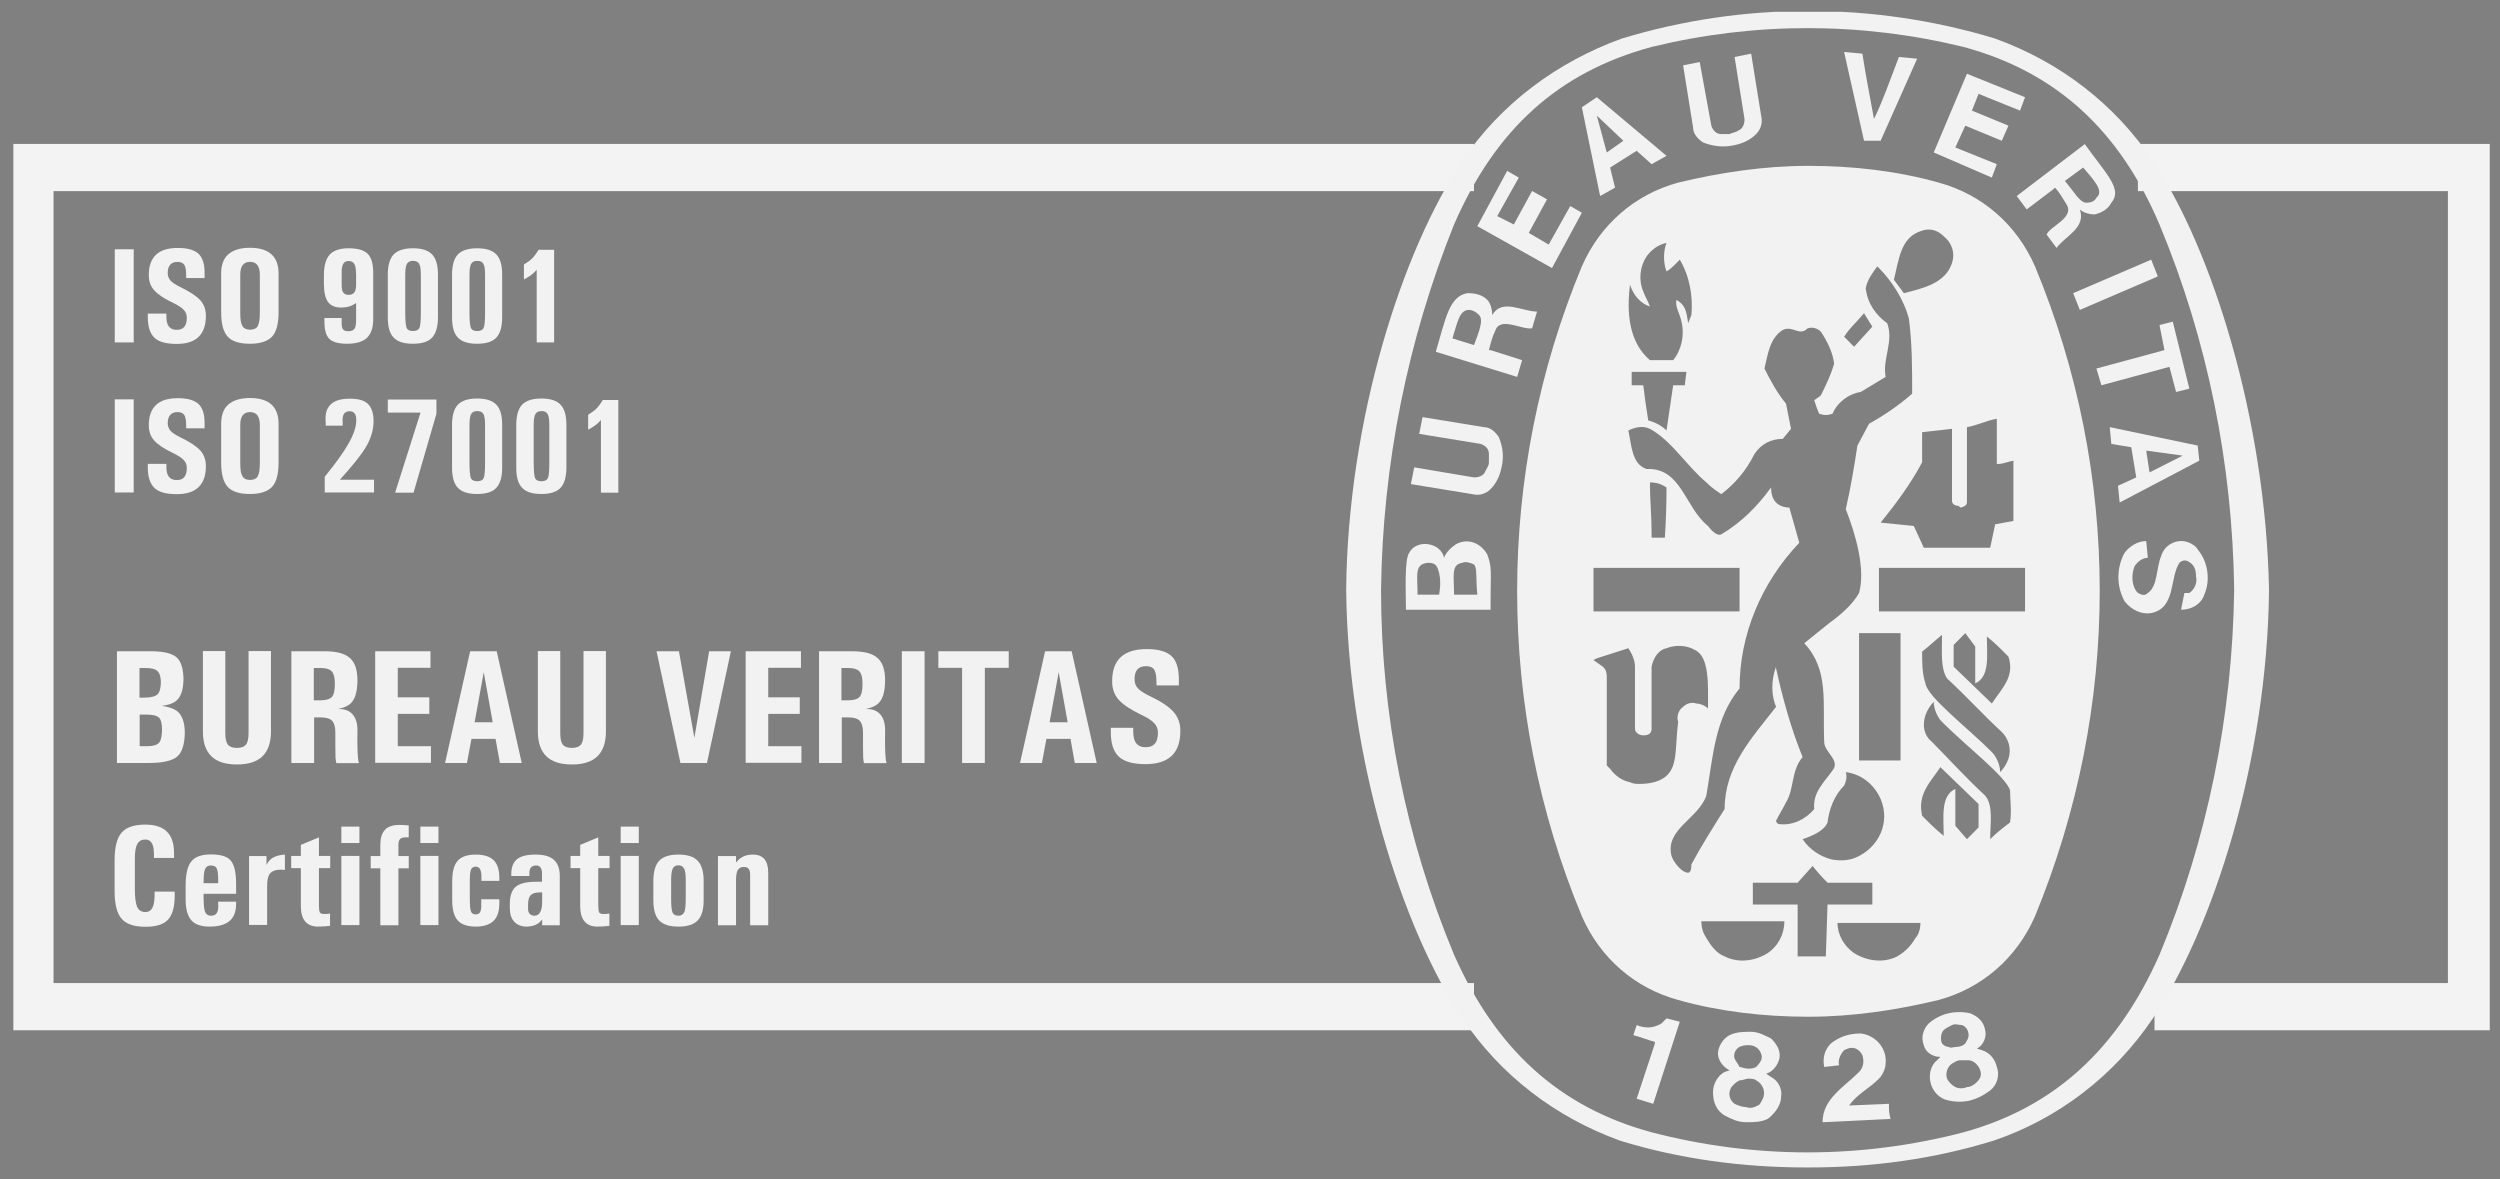 <svg width="106" height="50" viewBox="0 0 106 50" fill="none" xmlns="http://www.w3.org/2000/svg">
<rect x="0" y="0" width="106" height="50" fill="#808080" stroke="none"/>
<g clip-path="url(#clip0_1_248)">
<path d="M91.351 42.682H104.792V7.104H90.647" stroke="#F3F3F3" stroke-width="2"/>
<path d="M62.497 7.104H1.27V42.682H62.497" stroke="#F3F3F3" stroke-width="2"/>
<path d="M68.76 1.707C68.62 1.707 68.831 1.636 68.76 1.707V1.707Z" fill="black"/>
<path d="M91.28 6.82C89.662 4.406 87.339 2.63 84.595 1.636C79.457 0.074 73.898 0.074 68.76 1.636C66.016 2.63 63.623 4.406 62.004 6.82C59.471 10.584 57.148 17.756 57.078 25C57.148 32.172 59.471 39.416 62.004 43.18C63.623 45.594 65.945 47.369 68.69 48.364C71.223 49.145 73.898 49.5 76.572 49.5H76.713C79.387 49.5 81.991 49.145 84.524 48.364C87.269 47.44 89.662 45.594 91.28 43.18C93.814 39.416 96.136 32.243 96.207 25C96.066 17.827 93.814 10.584 91.28 6.82ZM91.562 40.481C89.802 44.458 87.128 46.943 83.257 48.009C78.894 49.145 74.39 49.145 70.027 48.009C66.086 46.943 63.412 44.458 61.652 40.481C59.611 35.581 58.556 30.326 58.556 25C58.626 19.674 59.682 14.419 61.652 9.519C63.412 5.471 66.086 3.056 70.027 1.991C74.39 0.926 78.894 0.926 83.257 1.991C87.198 3.056 89.873 5.542 91.562 9.519C93.603 14.419 94.658 19.674 94.729 25C94.658 30.326 93.603 35.581 91.562 40.481Z" fill="#F2F2F2"/>
<path d="M86.284 11.294C85.51 9.519 84.032 8.24 82.202 7.743C80.443 7.246 78.543 7.033 76.713 7.033H76.642C74.813 7.033 72.912 7.317 71.153 7.743C69.323 8.24 67.845 9.519 67.071 11.294C63.412 20.1 63.412 30.042 67.071 38.848C67.845 40.623 69.323 41.901 71.153 42.398C72.912 42.895 74.813 43.109 76.642 43.109H76.713C78.543 43.109 80.443 42.825 82.202 42.398C84.032 41.901 85.51 40.623 86.284 38.848C89.943 29.971 89.943 20.1 86.284 11.294ZM83.117 21.52C83.187 21.52 83.398 21.449 83.398 21.307V18.111C83.821 18.04 84.243 17.827 84.665 17.756V19.674C84.947 19.674 85.017 19.603 85.369 19.532V22.088L84.595 22.23L84.384 23.224H81.569L81.146 22.301L79.739 22.159C80.372 21.378 81.006 20.526 81.498 19.603V18.325L82.765 18.183V21.236C82.765 21.378 82.906 21.449 83.046 21.449L83.117 21.52ZM81.428 9.803C81.78 9.661 82.132 9.732 82.413 10.016C82.765 10.3 82.906 10.726 82.765 11.152C82.484 12.004 81.569 12.217 80.724 12.43L80.302 11.862C80.513 11.01 80.583 10.087 81.428 9.803ZM79.035 13.283L79.387 13.851L78.613 14.703C78.472 14.561 78.331 14.419 78.191 14.277C78.472 13.851 78.543 13.851 79.035 13.283ZM69.112 12.075C69.253 12.501 69.534 12.856 69.957 12.998C69.886 12.785 69.746 12.572 69.675 12.359C69.464 11.862 69.534 11.294 69.816 10.868C70.027 10.584 70.309 10.371 70.66 10.3C70.52 10.655 70.52 11.152 70.66 11.507C70.801 11.436 70.942 11.294 71.083 11.152C71.13 11.105 71.177 11.057 71.223 11.01C71.646 11.72 71.786 12.572 71.716 13.354L71.575 13.709C71.505 13.14 71.435 12.927 71.083 12.714C71.012 12.998 71.223 13.283 71.294 13.638C71.435 14.206 71.294 14.845 70.942 15.271H69.957C69.042 14.49 68.971 13.211 69.112 12.075ZM71.435 16.336H70.942L70.66 18.253C70.449 18.041 70.168 17.898 69.886 17.827C69.793 17.259 69.722 16.762 69.675 16.336H69.183V15.768H71.505L71.435 16.336ZM67.564 24.077H73.757V25.923H67.564V24.077ZM69.957 20.455C70.238 20.455 70.449 20.526 70.66 20.668C70.66 21.378 70.637 22.088 70.59 22.798H70.027V22.585C70.027 21.804 69.957 21.236 69.957 20.455ZM70.59 32.953C70.309 33.166 69.886 33.237 69.534 33.237C69.394 33.237 69.253 33.238 69.112 33.166C68.76 33.096 68.479 32.883 68.268 32.598L68.197 32.527L68.127 32.456V28.693C68.127 28.267 67.916 28.267 67.564 27.983L67.705 27.912L69.042 27.485C69.183 27.698 69.323 27.983 69.323 28.267V30.894C69.323 31.036 69.464 31.178 69.675 31.178C69.886 31.178 70.027 31.107 70.027 30.894V28.267C70.097 27.912 70.309 27.556 70.66 27.485C71.012 27.343 71.505 27.343 71.857 27.556C72.49 27.84 72.42 29.048 72.42 30.042C72.279 29.9 72.068 29.829 71.927 29.829C71.716 29.758 71.505 29.829 71.364 29.971C71.153 30.113 71.083 30.397 71.153 30.61C71.012 31.746 71.153 32.527 70.59 32.953ZM71.364 36.93C71.153 36.788 70.942 36.504 70.872 36.291C70.59 35.155 71.998 34.729 72.349 33.735C72.631 32.101 72.701 30.468 73.757 29.19C73.757 26.917 74.672 24.716 76.29 23.012C76.15 22.514 76.009 22.017 75.868 21.52C75.657 21.52 75.446 21.449 75.305 21.307C75.165 21.165 75.094 20.952 75.094 20.668C74.531 21.449 73.827 22.159 72.983 22.656C72.842 22.727 72.631 22.585 72.42 22.301C71.435 21.52 71.294 19.816 69.816 19.887C69.183 19.674 69.183 18.893 69.042 18.253C69.323 18.111 69.675 18.04 69.957 18.183C70.872 18.68 71.505 19.745 72.349 20.455C72.561 20.668 72.772 20.81 72.983 20.952C73.546 20.526 74.038 19.958 74.39 19.248C74.672 18.822 75.094 18.609 75.587 18.609L75.939 18.183L75.728 17.117C75.376 16.691 75.094 16.194 74.813 15.626C74.953 15.058 75.024 14.348 75.587 13.993C76.009 13.78 76.29 14.277 76.642 13.922C76.853 13.851 77.065 13.922 77.205 14.064C77.487 14.49 77.698 14.916 77.768 15.413C77.628 15.91 77.416 16.336 77.205 16.762C77.135 16.833 76.994 16.904 76.924 16.975C76.994 17.188 77.065 17.401 77.135 17.543C77.346 17.614 77.487 17.614 77.698 17.543C77.909 17.046 78.402 16.691 78.894 16.62L79.95 15.981C79.809 15.2 80.302 14.49 80.02 13.709C79.528 13.354 79.176 12.856 79.106 12.217C79.176 11.862 79.387 11.578 79.598 11.294L79.668 11.365C80.231 11.933 80.724 12.714 80.935 13.495C81.076 14.561 81.076 15.626 81.076 16.691C80.513 17.188 79.88 17.614 79.246 17.969L78.754 18.893C78.613 19.816 78.472 20.668 78.261 21.591C78.683 22.656 79.106 24.148 78.824 25.142C78.543 25.639 78.05 26.065 77.557 26.42L76.502 27.272C77.557 28.409 77.276 29.758 77.346 31.462C77.346 31.888 78.05 32.243 77.698 32.669C77.346 33.166 76.853 33.593 76.924 34.303C76.572 34.729 76.009 35.013 75.446 34.942C75.376 34.942 75.305 34.871 75.305 34.8C75.446 34.516 75.587 34.303 75.728 34.019C76.079 33.451 75.939 32.669 76.431 32.101C75.939 30.894 75.587 29.616 75.305 28.338V28.267C75.094 28.835 75.094 29.474 75.305 29.971C74.25 31.32 73.124 32.527 73.124 34.303C72.631 35.084 72.138 35.865 71.716 36.646C71.716 37.143 71.505 37.001 71.364 36.93ZM78.261 32.74C78.894 32.812 79.457 33.238 79.739 33.877C80.161 34.871 79.668 35.936 78.683 36.362C78.331 36.504 77.98 36.504 77.628 36.433C77.135 36.291 76.713 36.007 76.431 35.581C76.853 35.439 77.346 35.226 77.487 34.871C77.557 34.303 77.768 33.735 78.191 33.309C78.261 33.166 78.331 32.953 78.261 32.74ZM78.824 32.243V26.846H80.583V32.243H78.824ZM74.953 40.41C74.39 40.765 73.687 40.836 73.124 40.552C72.772 40.41 72.561 40.126 72.349 39.771C72.209 39.558 72.138 39.345 72.138 39.061H75.657C75.657 39.629 75.376 40.126 74.953 40.41ZM77.416 40.552H76.22V38.351H74.32V37.427H76.22L76.853 36.717C77.041 36.954 77.252 37.191 77.487 37.427H79.387V38.351H77.487L77.416 40.552ZM81.217 39.771C81.006 40.126 80.794 40.339 80.443 40.552C79.88 40.836 79.176 40.765 78.613 40.41C78.191 40.126 77.909 39.629 77.909 39.132H81.428C81.428 39.345 81.358 39.629 81.217 39.771ZM82.554 28.764C83.398 29.545 84.102 30.326 84.876 31.036C85.158 31.32 85.299 31.746 85.158 32.172C85.087 32.385 84.947 32.598 84.806 32.74C84.806 32.456 84.665 32.101 84.454 31.888C83.469 30.894 81.709 29.545 81.639 28.977C81.498 28.551 81.498 28.125 81.498 27.627C81.78 27.414 81.991 27.201 82.343 26.917C82.343 27.627 82.272 28.337 82.554 28.764ZM83.891 35.084C83.68 35.297 83.609 35.368 83.398 35.581L82.906 35.013V33.451C82.272 33.735 82.413 34.658 82.413 35.439C82.061 35.155 81.85 34.942 81.498 34.587C81.287 33.664 81.85 33.166 82.272 32.527L83.891 34.09V35.084ZM85.228 34.871C84.947 35.084 84.665 35.297 84.384 35.581C84.384 34.871 84.524 34.161 84.172 33.735C83.328 32.953 82.624 32.172 81.921 31.462C81.569 31.178 81.498 30.752 81.639 30.326C81.709 30.113 81.85 29.9 81.991 29.758C81.991 30.042 82.132 30.397 82.343 30.61C83.328 31.604 85.087 32.953 85.228 33.522C85.228 33.948 85.299 34.374 85.228 34.871ZM84.454 29.829L82.835 28.267V27.343C83.046 27.13 83.117 27.059 83.328 26.846L83.75 27.414V28.977C84.384 28.693 84.243 27.769 84.243 26.988C84.595 27.272 84.806 27.485 85.158 27.84C85.439 28.693 84.876 29.19 84.454 29.829ZM85.862 25.923H79.668V24.077H85.862V25.923Z" fill="#F2F2F2"/>
<path d="M77.276 47.583C77.276 46.588 78.191 46.091 78.824 45.452C79.035 45.239 79.035 44.955 78.965 44.742C78.894 44.6 78.824 44.529 78.683 44.458C78.472 44.387 78.331 44.458 78.191 44.529C78.05 44.671 77.909 44.955 77.979 45.168L77.346 45.239C77.276 44.884 77.346 44.529 77.627 44.245C77.979 43.961 78.402 43.819 78.894 43.819C79.528 43.89 80.02 44.458 79.95 45.097C79.95 45.31 79.809 45.594 79.668 45.736C79.246 46.162 78.754 46.375 78.402 46.873L80.091 46.801C80.091 47.014 80.091 47.227 80.161 47.441L77.276 47.583Z" fill="#F2F2F2"/>
<path d="M71.223 43.322L70.097 46.801L69.394 46.588L70.168 44.245V44.174C69.886 44.103 69.534 43.961 69.253 43.89L69.394 43.464C69.746 43.606 70.097 43.606 70.449 43.393C70.52 43.322 70.59 43.251 70.66 43.18L71.223 43.322Z" fill="#F2F2F2"/>
<path d="M84.665 45.239C84.595 44.884 84.313 44.6 84.032 44.529L83.821 44.458C84.102 44.316 84.243 43.961 84.172 43.676C84.102 43.321 83.891 43.108 83.539 42.966C82.906 42.824 82.272 42.966 81.78 43.392C81.569 43.605 81.428 43.961 81.569 44.316C81.639 44.6 81.921 44.813 82.272 44.813L82.132 44.955C81.85 45.168 81.78 45.594 81.85 45.878C81.921 46.233 82.202 46.588 82.624 46.659C82.906 46.73 83.258 46.73 83.539 46.659C83.821 46.588 84.102 46.446 84.384 46.233C84.665 46.02 84.806 45.594 84.665 45.239ZM82.343 44.245C82.272 44.103 82.272 43.819 82.413 43.676C82.484 43.605 82.624 43.535 82.765 43.463C82.906 43.392 83.046 43.463 83.187 43.463C83.398 43.535 83.469 43.748 83.469 43.889C83.469 44.032 83.398 44.103 83.328 44.245C83.258 44.316 83.117 44.387 82.976 44.387C82.835 44.387 82.695 44.458 82.624 44.387C82.484 44.387 82.413 44.316 82.343 44.245ZM83.821 45.878C83.68 46.02 83.539 46.091 83.398 46.091C83.258 46.162 83.046 46.162 82.906 46.091C82.765 46.02 82.624 45.878 82.554 45.736C82.484 45.523 82.554 45.239 82.765 45.097C82.906 45.026 82.976 44.955 83.117 44.955H83.469C83.68 44.955 83.891 45.168 83.961 45.381C84.032 45.594 83.961 45.736 83.821 45.878Z" fill="#F2F2F2"/>
<path d="M75.516 46.517C75.587 46.162 75.376 45.807 75.094 45.665L74.883 45.523C75.164 45.452 75.376 45.168 75.446 44.884C75.516 44.529 75.305 44.245 75.094 44.032C74.812 43.89 74.531 43.748 74.249 43.748C73.968 43.748 73.616 43.748 73.335 43.89C73.053 44.032 72.842 44.387 72.842 44.671C72.842 44.955 73.053 45.239 73.335 45.381L73.124 45.452C72.842 45.594 72.631 45.949 72.631 46.304C72.631 46.73 72.772 47.085 73.124 47.298C73.405 47.44 73.686 47.582 74.038 47.582C74.32 47.582 74.672 47.582 74.953 47.44C75.235 47.227 75.516 46.872 75.516 46.517ZM73.546 44.884C73.475 44.671 73.616 44.458 73.757 44.387C73.898 44.316 74.038 44.316 74.179 44.316C74.32 44.316 74.461 44.387 74.531 44.458C74.672 44.6 74.742 44.813 74.672 44.955C74.601 45.097 74.531 45.168 74.461 45.239C74.32 45.31 74.249 45.31 74.109 45.31C73.968 45.31 73.827 45.239 73.757 45.239C73.686 45.097 73.616 45.026 73.546 44.884ZM74.531 46.872C74.39 46.943 74.249 47.014 74.038 46.943C73.898 46.943 73.686 46.872 73.546 46.801C73.264 46.588 73.264 46.233 73.475 46.02C73.546 45.949 73.616 45.878 73.757 45.807C73.898 45.807 74.038 45.736 74.109 45.736C74.249 45.736 74.39 45.736 74.461 45.807C74.742 45.949 74.883 46.304 74.742 46.588C74.672 46.73 74.601 46.872 74.531 46.872Z" fill="#F2F2F2"/>
<path d="M91.492 11.72L88.184 13.14L87.902 12.43L91.21 11.01L91.492 11.72Z" fill="#F2F2F2"/>
<path d="M79.035 5.968L78.19 2.204L78.965 2.275C79.105 3.198 79.316 4.264 79.457 5.045C79.809 4.335 80.161 3.34 80.513 2.417L81.287 2.488L79.739 5.968H79.035Z" fill="#F2F2F2"/>
<path d="M64.96 8.098L64.186 9.519L63.482 9.163L64.397 7.53L63.904 7.246L62.638 9.59L65.804 11.365L67.071 9.021L66.579 8.737L65.664 10.371L64.819 9.874L65.593 8.453L64.96 8.098Z" fill="#F2F2F2"/>
<path d="M63.06 23.508C62.778 23.011 62.215 22.798 61.723 23.082C61.511 23.224 61.3 23.437 61.23 23.65C61.16 23.366 60.949 23.153 60.597 23.082C60.245 23.011 59.893 23.153 59.752 23.437C59.541 23.721 59.611 25.071 59.611 25.852H63.2V25.568C63.2 24.218 63.271 24.076 63.06 23.508ZM61.019 25.213H60.104C60.104 24.361 59.963 23.934 60.526 23.863C60.808 23.863 60.878 23.934 60.949 24.076C61.089 24.432 61.089 24.787 61.019 25.213ZM62.638 25.213H61.652C61.652 24.432 61.511 23.934 62.004 23.863C62.145 23.793 62.356 23.863 62.497 23.934C62.638 24.076 62.567 24.432 62.638 25.213Z" fill="#F2F2F2"/>
<path d="M91.562 13.78L92.125 13.638L92.829 16.478L92.266 16.62L91.984 15.555L89.099 16.336L88.888 15.626L91.773 14.845L91.562 13.78Z" fill="#F2F2F2"/>
<path d="M73.405 6.181C73.827 6.11 74.179 5.968 74.46 5.684C74.672 5.471 74.742 5.187 74.672 4.903L74.249 2.275L73.546 2.417L73.968 5.045C73.968 5.258 73.897 5.471 73.686 5.542C73.616 5.613 73.475 5.613 73.335 5.684H72.983C72.772 5.684 72.631 5.542 72.56 5.329L72.068 2.63L71.364 2.772L71.786 5.4C71.786 5.684 71.997 5.897 72.209 6.039C72.56 6.181 72.983 6.252 73.405 6.181Z" fill="#F2F2F2"/>
<path d="M93.181 18.892L89.451 18.111L89.521 18.822L90.366 18.963L90.577 20.242L89.803 20.597L89.873 21.307L93.251 19.532L93.181 18.892ZM91.14 20.029L90.999 19.105L92.547 19.319L91.14 20.029Z" fill="#F2F2F2"/>
<path d="M92.618 25.142H92.829C93.04 25 93.18 24.716 93.11 24.432C93.11 24.148 93.04 23.935 92.758 23.793C92.618 23.722 92.477 23.793 92.406 23.864C91.984 24.503 92.266 25.781 91.21 25.994C90.788 26.065 90.365 25.852 90.084 25.497C89.732 24.858 89.732 24.077 90.084 23.438C90.295 23.154 90.647 22.941 90.999 22.941L91.069 23.651C90.858 23.651 90.647 23.793 90.506 24.006C90.365 24.361 90.365 24.858 90.647 25.142C90.788 25.213 90.928 25.284 91.069 25.142C91.492 24.858 91.421 24.077 91.632 23.58C91.773 23.082 92.336 22.799 92.829 23.012C92.969 23.082 93.11 23.154 93.18 23.296C93.603 23.793 93.743 24.574 93.462 25.213C93.321 25.639 92.899 25.852 92.477 25.852L92.618 25.142Z" fill="#F2F2F2"/>
<path d="M63.693 19.674C63.764 19.248 63.693 18.893 63.552 18.538C63.412 18.325 63.2 18.112 62.919 18.112L60.315 17.686L60.174 18.396L62.778 18.822C62.989 18.893 63.13 19.035 63.13 19.248V19.603C63.13 19.745 63.06 19.816 62.989 19.958C62.919 20.171 62.708 20.242 62.497 20.242L59.963 19.816L59.822 20.526L62.426 20.952C62.708 21.023 62.989 20.952 63.2 20.739C63.482 20.455 63.623 20.1 63.693 19.674Z" fill="#F2F2F2"/>
<path d="M67.705 4.122L67.071 4.548L67.845 8.311L68.479 7.956L68.268 7.104L69.394 6.394L70.027 6.962L70.66 6.607L67.705 4.122ZM68.127 6.465L67.705 4.903L68.831 5.968L68.127 6.465Z" fill="#F2F2F2"/>
<path d="M85.158 5.329L83.609 4.69L83.891 3.98L85.65 4.69L85.861 4.122L83.398 3.127L81.991 6.465L84.454 7.53L84.665 6.962L82.906 6.252L83.328 5.329L84.876 5.968L85.158 5.329Z" fill="#F2F2F2"/>
<path d="M63.271 13.353C63.271 13.14 63.201 12.856 63.06 12.714C62.849 12.501 62.567 12.43 62.215 12.43C61.441 12.572 61.3 13.495 60.878 14.916L64.327 15.981L64.538 15.271L63.201 14.845H63.13C63.201 14.561 63.271 14.277 63.412 13.992C63.623 13.424 64.538 13.992 64.96 13.921L65.171 13.211C64.538 13.211 63.693 12.643 63.271 13.353ZM62.497 14.632L61.582 14.348C61.793 13.708 61.863 13.14 62.286 13.14C62.426 13.14 62.567 13.211 62.708 13.353C62.919 13.566 62.708 14.063 62.497 14.632Z" fill="#F2F2F2"/>
<path d="M88.395 6.11L85.51 8.311L85.932 8.879L87.058 8.027L87.128 7.956C87.339 8.169 87.48 8.453 87.621 8.666C87.973 9.235 86.917 9.59 86.776 9.945L87.198 10.513C87.55 10.016 88.465 9.661 88.184 8.879C88.325 9.021 88.606 9.092 88.817 9.092C89.099 9.021 89.38 8.879 89.521 8.595C90.013 8.027 89.31 7.388 88.395 6.11ZM88.888 8.382C88.817 8.524 88.676 8.595 88.465 8.595C88.184 8.595 87.973 8.169 87.55 7.672L88.325 7.104C88.747 7.601 89.239 8.098 88.888 8.382Z" fill="#F2F2F2"/>
<path d="M4.866 10.57H5.669V14.518H4.866V10.57Z" fill="#F2F2F2"/>
<path d="M7.893 11.791V11.671C7.893 11.465 7.871 11.316 7.815 11.23C7.759 11.145 7.66 11.103 7.527 11.103C7.393 11.103 7.287 11.145 7.217 11.223C7.147 11.301 7.111 11.422 7.111 11.578C7.111 11.699 7.154 11.806 7.231 11.898C7.308 11.983 7.449 12.075 7.653 12.175C8.047 12.367 8.329 12.551 8.491 12.729C8.653 12.906 8.73 13.134 8.73 13.396C8.73 13.794 8.624 14.085 8.42 14.284C8.216 14.483 7.907 14.582 7.498 14.582C7.048 14.582 6.731 14.497 6.548 14.32C6.365 14.142 6.267 13.858 6.267 13.453V13.297H7.055V13.418C7.055 13.609 7.083 13.751 7.161 13.844C7.231 13.936 7.344 13.986 7.491 13.986C7.639 13.986 7.745 13.943 7.815 13.858C7.885 13.773 7.921 13.645 7.921 13.467C7.921 13.34 7.878 13.226 7.787 13.134C7.702 13.041 7.548 12.942 7.33 12.835C6.949 12.658 6.682 12.473 6.534 12.303C6.379 12.132 6.309 11.912 6.309 11.656C6.309 11.273 6.415 10.989 6.619 10.797C6.823 10.605 7.132 10.513 7.541 10.513C7.949 10.513 8.258 10.598 8.434 10.776C8.596 10.946 8.681 11.216 8.674 11.585V11.671V11.791H7.885H7.893Z" fill="#F2F2F2"/>
<path d="M9.652 14.27C9.469 14.071 9.377 13.723 9.377 13.233V11.607C9.377 11.237 9.476 10.96 9.68 10.783C9.884 10.605 10.187 10.506 10.595 10.506C11.003 10.506 11.306 10.598 11.51 10.783C11.714 10.967 11.812 11.244 11.812 11.607V13.233C11.812 13.723 11.721 14.071 11.538 14.27C11.355 14.469 11.038 14.575 10.595 14.575C10.152 14.575 9.835 14.476 9.652 14.27ZM10.926 13.822C10.989 13.716 11.017 13.531 11.017 13.268V11.642C11.017 11.465 10.982 11.33 10.912 11.237C10.841 11.145 10.736 11.102 10.602 11.102C10.468 11.102 10.363 11.145 10.292 11.237C10.222 11.33 10.187 11.465 10.187 11.642V13.268C10.187 13.538 10.215 13.723 10.278 13.822C10.342 13.929 10.447 13.979 10.602 13.979C10.757 13.979 10.869 13.929 10.933 13.822H10.926Z" fill="#F2F2F2"/>
<path d="M14.719 14.575C14.346 14.575 14.093 14.504 13.952 14.355C13.811 14.206 13.748 13.943 13.755 13.56V13.482H14.487V13.56C14.48 13.751 14.487 13.879 14.529 13.943C14.571 14.014 14.642 14.043 14.761 14.043C14.895 14.043 14.979 14.007 15.028 13.943C15.078 13.872 15.099 13.744 15.099 13.553V12.85C14.916 12.977 14.712 13.041 14.473 13.041C14.212 13.041 14.029 12.963 13.91 12.807C13.797 12.651 13.734 12.395 13.734 12.047V11.671C13.734 11.266 13.818 10.975 13.98 10.797C14.142 10.62 14.409 10.527 14.782 10.527C15.155 10.527 15.437 10.605 15.592 10.762C15.746 10.918 15.824 11.188 15.824 11.571V13.546C15.824 13.9 15.732 14.156 15.556 14.327C15.38 14.49 15.099 14.575 14.712 14.575H14.719ZM15.092 11.564C15.092 11.394 15.071 11.266 15.021 11.188C14.972 11.11 14.895 11.067 14.789 11.067C14.684 11.067 14.599 11.103 14.557 11.181C14.508 11.259 14.487 11.387 14.487 11.564V12.09C14.487 12.239 14.508 12.345 14.557 12.409C14.606 12.473 14.684 12.502 14.789 12.502C14.895 12.502 14.972 12.466 15.021 12.402C15.071 12.331 15.099 12.232 15.099 12.09V11.564H15.092Z" fill="#F2F2F2"/>
<path d="M16.689 14.312C16.52 14.135 16.443 13.858 16.443 13.46V11.642C16.443 11.252 16.528 10.96 16.689 10.79C16.851 10.62 17.126 10.527 17.506 10.527C17.886 10.527 18.153 10.613 18.322 10.79C18.491 10.968 18.569 11.252 18.569 11.642V13.46C18.569 13.851 18.484 14.135 18.322 14.312C18.16 14.49 17.886 14.575 17.506 14.575C17.126 14.575 16.858 14.49 16.689 14.312ZM17.787 13.9C17.823 13.808 17.844 13.595 17.844 13.247V11.671C17.844 11.429 17.823 11.266 17.773 11.188C17.731 11.103 17.64 11.06 17.513 11.06C17.386 11.06 17.302 11.103 17.252 11.188C17.203 11.273 17.182 11.436 17.182 11.671V13.247C17.182 13.581 17.203 13.801 17.238 13.893C17.273 13.986 17.365 14.036 17.506 14.036C17.646 14.036 17.745 13.993 17.78 13.9H17.787Z" fill="#F2F2F2"/>
<path d="M19.413 14.312C19.244 14.135 19.167 13.858 19.167 13.46V11.642C19.167 11.252 19.251 10.96 19.413 10.79C19.575 10.62 19.849 10.527 20.229 10.527C20.609 10.527 20.877 10.613 21.046 10.79C21.215 10.968 21.292 11.252 21.292 11.642V13.46C21.292 13.851 21.208 14.135 21.046 14.312C20.884 14.49 20.609 14.575 20.229 14.575C19.849 14.575 19.582 14.49 19.413 14.312ZM20.511 13.9C20.546 13.808 20.567 13.595 20.567 13.247V11.671C20.567 11.429 20.546 11.266 20.497 11.188C20.455 11.103 20.363 11.06 20.236 11.06C20.11 11.06 20.025 11.103 19.976 11.188C19.927 11.273 19.906 11.436 19.906 11.671V13.247C19.906 13.581 19.927 13.801 19.962 13.893C19.997 13.986 20.089 14.036 20.229 14.036C20.37 14.036 20.469 13.993 20.504 13.9H20.511Z" fill="#F2F2F2"/>
<path d="M22.756 11.436L22.657 11.543C22.552 11.649 22.404 11.749 22.214 11.848V11.216C22.362 11.124 22.481 11.039 22.566 10.954C22.65 10.868 22.742 10.748 22.833 10.591H23.495V14.518H22.756V11.436Z" fill="#F2F2F2"/>
<path d="M4.866 16.933H5.669V20.881H4.866V16.933Z" fill="#F2F2F2"/>
<path d="M7.893 18.161V18.04C7.893 17.834 7.871 17.685 7.815 17.6C7.759 17.515 7.66 17.472 7.527 17.472C7.393 17.472 7.287 17.515 7.217 17.593C7.147 17.671 7.111 17.792 7.111 17.948C7.111 18.069 7.154 18.175 7.231 18.268C7.308 18.353 7.449 18.445 7.653 18.545C8.047 18.736 8.329 18.921 8.491 19.099C8.653 19.276 8.73 19.503 8.73 19.766C8.73 20.164 8.624 20.455 8.42 20.654C8.216 20.852 7.907 20.952 7.498 20.952C7.048 20.952 6.731 20.867 6.548 20.689C6.365 20.512 6.267 20.228 6.267 19.823V19.667H7.055V19.787C7.055 19.979 7.083 20.121 7.161 20.213C7.231 20.306 7.344 20.355 7.491 20.355C7.639 20.355 7.745 20.313 7.815 20.228C7.885 20.142 7.921 20.015 7.921 19.837C7.921 19.709 7.878 19.596 7.787 19.503C7.702 19.411 7.548 19.311 7.33 19.205C6.949 19.027 6.682 18.843 6.534 18.672C6.379 18.502 6.309 18.282 6.309 18.026C6.309 17.643 6.415 17.359 6.619 17.167C6.823 16.975 7.132 16.883 7.541 16.883C7.949 16.883 8.258 16.968 8.434 17.146C8.596 17.316 8.681 17.586 8.674 17.955V18.04V18.161H7.885H7.893Z" fill="#F2F2F2"/>
<path d="M9.652 20.64C9.469 20.441 9.377 20.093 9.377 19.603V17.977C9.377 17.607 9.476 17.331 9.68 17.153C9.884 16.975 10.187 16.876 10.595 16.876C11.003 16.876 11.306 16.968 11.51 17.153C11.714 17.338 11.812 17.614 11.812 17.977V19.603C11.812 20.093 11.721 20.441 11.538 20.64C11.355 20.839 11.038 20.945 10.595 20.945C10.152 20.945 9.835 20.846 9.652 20.64ZM10.926 20.192C10.989 20.086 11.017 19.901 11.017 19.638V18.012C11.017 17.835 10.982 17.7 10.912 17.607C10.841 17.515 10.736 17.473 10.602 17.473C10.468 17.473 10.363 17.515 10.292 17.607C10.222 17.7 10.187 17.835 10.187 18.012V19.638C10.187 19.908 10.215 20.093 10.278 20.192C10.342 20.299 10.447 20.349 10.602 20.349C10.757 20.349 10.869 20.299 10.933 20.192H10.926Z" fill="#F2F2F2"/>
<path d="M15.838 17.863C15.838 18.232 15.725 18.609 15.5 18.978C15.303 19.305 14.937 19.759 14.409 20.341H15.859V20.881H13.769V20.214C14.24 19.638 14.578 19.163 14.789 18.786C15 18.41 15.106 18.09 15.106 17.82C15.106 17.686 15.085 17.593 15.036 17.529C14.986 17.465 14.916 17.437 14.817 17.437C14.705 17.437 14.627 17.48 14.578 17.558C14.529 17.643 14.515 17.764 14.529 17.927V18.048H13.811V17.927C13.776 17.586 13.839 17.33 14.008 17.16C14.177 16.989 14.451 16.904 14.824 16.904C15.197 16.904 15.444 16.975 15.599 17.124C15.753 17.274 15.838 17.515 15.838 17.849V17.863Z" fill="#F2F2F2"/>
<path d="M16.753 20.888L17.815 17.544L17.829 17.494H16.443V16.94H18.505V17.544L17.534 20.888H16.746H16.753Z" fill="#F2F2F2"/>
<path d="M19.413 20.682C19.244 20.505 19.167 20.228 19.167 19.83V18.012C19.167 17.621 19.251 17.33 19.413 17.16C19.575 16.989 19.849 16.897 20.229 16.897C20.609 16.897 20.877 16.982 21.046 17.16C21.215 17.337 21.292 17.621 21.292 18.012V19.83C21.292 20.221 21.208 20.505 21.046 20.682C20.884 20.86 20.609 20.945 20.229 20.945C19.849 20.945 19.582 20.86 19.413 20.682ZM20.511 20.27C20.546 20.178 20.567 19.965 20.567 19.617V18.04C20.567 17.799 20.546 17.636 20.497 17.557C20.455 17.472 20.363 17.43 20.236 17.43C20.11 17.43 20.025 17.472 19.976 17.557C19.927 17.643 19.906 17.806 19.906 18.04V19.617C19.906 19.951 19.927 20.171 19.962 20.263C19.997 20.355 20.089 20.405 20.229 20.405C20.37 20.405 20.469 20.363 20.504 20.27H20.511Z" fill="#F2F2F2"/>
<path d="M22.137 20.682C21.968 20.505 21.89 20.228 21.89 19.83V18.012C21.89 17.621 21.975 17.33 22.137 17.16C22.298 16.989 22.573 16.897 22.953 16.897C23.333 16.897 23.6 16.982 23.769 17.16C23.938 17.337 24.015 17.621 24.015 18.012V19.83C24.015 20.221 23.931 20.505 23.769 20.682C23.607 20.86 23.333 20.945 22.953 20.945C22.573 20.945 22.305 20.86 22.137 20.682ZM23.234 20.27C23.27 20.178 23.291 19.965 23.291 19.617V18.04C23.291 17.799 23.27 17.636 23.22 17.557C23.178 17.472 23.087 17.43 22.96 17.43C22.833 17.43 22.749 17.472 22.7 17.557C22.65 17.643 22.629 17.806 22.629 18.04V19.617C22.629 19.951 22.65 20.171 22.685 20.263C22.721 20.355 22.812 20.405 22.953 20.405C23.094 20.405 23.192 20.363 23.227 20.27H23.234Z" fill="#F2F2F2"/>
<path d="M25.479 17.806L25.381 17.913C25.275 18.019 25.128 18.119 24.938 18.218V17.586C25.085 17.494 25.205 17.408 25.289 17.323C25.374 17.238 25.465 17.117 25.557 16.961H26.218V20.888H25.479V17.806Z" fill="#F2F2F2"/>
<path d="M4.958 27.613H6.38C6.921 27.613 7.287 27.698 7.484 27.869C7.682 28.039 7.78 28.366 7.78 28.842V28.75C7.78 29.232 7.675 29.552 7.463 29.722C7.337 29.822 7.14 29.893 6.865 29.928C7.154 29.971 7.365 30.042 7.506 30.148C7.724 30.319 7.836 30.631 7.836 31.1V31.001C7.836 31.533 7.731 31.888 7.52 32.073C7.309 32.258 6.9 32.35 6.302 32.35H4.958V27.613ZM5.922 29.58H6.112C6.394 29.58 6.584 29.531 6.682 29.438C6.774 29.346 6.823 29.154 6.823 28.87V28.963C6.823 28.714 6.774 28.551 6.682 28.458C6.591 28.366 6.415 28.323 6.161 28.323H5.915V29.58H5.922ZM5.922 31.64H6.225C6.485 31.64 6.654 31.59 6.746 31.491C6.83 31.391 6.872 31.185 6.872 30.88V30.979C6.872 30.695 6.83 30.511 6.739 30.425C6.647 30.34 6.464 30.298 6.176 30.298H5.922V31.647V31.64Z" fill="#F2F2F2"/>
<path d="M11.489 31.015C11.489 31.483 11.369 31.831 11.13 32.066C10.89 32.3 10.524 32.414 10.046 32.414C9.567 32.414 9.201 32.3 8.962 32.066C8.723 31.831 8.603 31.483 8.603 31.015V27.606H9.553V31.079C9.553 31.313 9.589 31.476 9.659 31.569C9.729 31.661 9.856 31.711 10.046 31.711C10.236 31.711 10.356 31.661 10.433 31.569C10.503 31.476 10.539 31.313 10.539 31.079V27.606H11.489V31.015Z" fill="#F2F2F2"/>
<path d="M12.34 27.613H13.755C14.262 27.613 14.62 27.706 14.832 27.897C15.05 28.082 15.155 28.401 15.155 28.842C15.155 29.346 15.05 29.68 14.832 29.857C14.726 29.943 14.557 30.014 14.332 30.063H14.388C14.649 30.063 14.846 30.148 14.979 30.326C15.113 30.497 15.169 30.745 15.155 31.072C15.155 31.256 15.148 31.448 15.155 31.647C15.155 31.853 15.169 32.009 15.177 32.116C15.184 32.222 15.198 32.3 15.219 32.357H14.262C14.248 32.307 14.233 32.229 14.226 32.123C14.226 32.016 14.219 31.86 14.219 31.647V31.072C14.219 30.837 14.177 30.667 14.086 30.567C13.994 30.468 13.832 30.418 13.6 30.418H13.319V32.35H12.354V27.613H12.34ZM13.305 29.694H13.572C13.818 29.694 13.987 29.644 14.072 29.552C14.156 29.46 14.198 29.275 14.198 28.998C14.198 28.735 14.156 28.565 14.065 28.465C13.973 28.366 13.811 28.323 13.572 28.323H13.305V29.687V29.694Z" fill="#F2F2F2"/>
<path d="M15.908 32.35V27.613H18.252V28.316H16.866V29.566H18.203V30.269H16.866V31.64H18.273V32.343H15.901L15.908 32.35Z" fill="#F2F2F2"/>
<path d="M19.934 27.613H21.06L22.122 32.35H21.194L21.011 31.327H19.99L19.8 32.35H18.871L19.934 27.613ZM20.117 30.624H20.891L20.511 28.501L20.124 30.624H20.117Z" fill="#F2F2F2"/>
<path d="M25.691 31.015C25.691 31.483 25.571 31.831 25.332 32.066C25.092 32.3 24.726 32.414 24.248 32.414C23.769 32.414 23.403 32.3 23.164 32.066C22.925 31.831 22.805 31.483 22.805 31.015V27.606H23.755V31.079C23.755 31.313 23.79 31.476 23.861 31.569C23.931 31.661 24.058 31.711 24.248 31.711C24.438 31.711 24.558 31.661 24.635 31.569C24.705 31.476 24.741 31.313 24.741 31.079V27.606H25.691V31.015Z" fill="#F2F2F2"/>
<path d="M27.83 27.613H28.787L29.441 31.285L30.068 27.613H30.99L29.976 32.35H28.85L27.837 27.613H27.83Z" fill="#F2F2F2"/>
<path d="M31.616 32.35V27.613H33.96V28.316H32.573V29.566H33.91V30.269H32.573V31.64H33.981V32.343H31.609L31.616 32.35Z" fill="#F2F2F2"/>
<path d="M34.713 27.613H36.127C36.634 27.613 36.993 27.706 37.204 27.897C37.422 28.082 37.528 28.401 37.528 28.842C37.528 29.346 37.422 29.68 37.204 29.857C37.098 29.943 36.929 30.014 36.704 30.063H36.761C37.021 30.063 37.218 30.148 37.352 30.326C37.485 30.497 37.542 30.745 37.528 31.072C37.528 31.256 37.521 31.448 37.528 31.647C37.528 31.853 37.542 32.009 37.549 32.116C37.556 32.222 37.57 32.3 37.591 32.357H36.634C36.62 32.307 36.606 32.229 36.599 32.123C36.599 32.016 36.592 31.86 36.592 31.647V31.072C36.592 30.837 36.549 30.667 36.458 30.567C36.367 30.468 36.205 30.418 35.972 30.418H35.691V32.35H34.727V27.613H34.713ZM35.677 29.694H35.944C36.191 29.694 36.359 29.644 36.444 29.552C36.528 29.46 36.571 29.275 36.571 28.998C36.571 28.735 36.528 28.565 36.437 28.465C36.345 28.366 36.184 28.323 35.944 28.323H35.677V29.687V29.694Z" fill="#F2F2F2"/>
<path d="M38.238 27.613H39.202V32.35H38.238V27.613Z" fill="#F2F2F2"/>
<path d="M40.8 28.316H39.787V27.613H42.77V28.316H41.757V32.35H40.793V28.316H40.8Z" fill="#F2F2F2"/>
<path d="M44.312 27.613H45.438L46.5 32.35H45.571L45.388 31.327H44.368L44.178 32.35H43.249L44.312 27.613ZM44.495 30.624H45.269L44.889 28.501L44.502 30.624H44.495Z" fill="#F2F2F2"/>
<path d="M49.034 29.076V28.934C49.034 28.686 49.006 28.508 48.943 28.402C48.879 28.295 48.76 28.245 48.591 28.245C48.422 28.245 48.302 28.295 48.225 28.387C48.14 28.48 48.105 28.622 48.105 28.814C48.105 28.963 48.154 29.09 48.253 29.19C48.351 29.296 48.52 29.403 48.76 29.517C49.238 29.744 49.569 29.971 49.759 30.184C49.949 30.404 50.047 30.667 50.047 30.979C50.047 31.455 49.928 31.81 49.681 32.045C49.435 32.279 49.069 32.4 48.577 32.4C48.042 32.4 47.662 32.293 47.436 32.08C47.211 31.867 47.099 31.526 47.099 31.043V30.859H48.049V31.001C48.049 31.228 48.084 31.398 48.175 31.512C48.26 31.626 48.394 31.682 48.577 31.682C48.76 31.682 48.879 31.633 48.971 31.526C49.055 31.427 49.097 31.271 49.097 31.058C49.097 30.901 49.041 30.766 48.935 30.66C48.83 30.546 48.647 30.425 48.386 30.305C47.929 30.085 47.612 29.872 47.429 29.666C47.246 29.46 47.155 29.197 47.155 28.892C47.155 28.43 47.275 28.089 47.521 27.862C47.767 27.635 48.133 27.521 48.626 27.521C49.118 27.521 49.491 27.628 49.696 27.841C49.892 28.039 49.984 28.366 49.984 28.814V28.92V29.062H49.034V29.076Z" fill="#F2F2F2"/>
<path d="M7.407 37.797V37.925C7.414 38.415 7.323 38.77 7.133 38.983C6.942 39.196 6.626 39.295 6.168 39.295C5.69 39.295 5.352 39.182 5.155 38.954C4.958 38.727 4.859 38.337 4.859 37.783V36.483C4.859 35.922 4.958 35.532 5.155 35.304C5.352 35.077 5.69 34.963 6.168 34.963C6.584 34.963 6.893 35.07 7.097 35.283C7.287 35.482 7.379 35.78 7.379 36.171V36.377H6.527V36.249C6.527 36.029 6.506 35.865 6.443 35.759C6.379 35.652 6.288 35.595 6.168 35.595C6.006 35.595 5.894 35.659 5.824 35.78C5.753 35.908 5.718 36.107 5.718 36.391V37.69C5.718 38.06 5.753 38.308 5.816 38.457C5.88 38.599 5.999 38.67 6.168 38.67C6.302 38.67 6.401 38.606 6.464 38.486C6.527 38.365 6.555 38.18 6.555 37.932V37.804H7.407V37.797Z" fill="#F2F2F2"/>
<path d="M8.878 39.288C8.526 39.288 8.265 39.196 8.111 39.018C7.956 38.841 7.871 38.55 7.871 38.138V37.556C7.871 37.066 7.949 36.725 8.111 36.526C8.272 36.327 8.547 36.227 8.941 36.227C9.356 36.227 9.638 36.313 9.786 36.49C9.933 36.668 10.011 36.987 10.011 37.47V37.896H8.631V37.989C8.631 38.33 8.652 38.557 8.695 38.663C8.737 38.77 8.821 38.827 8.941 38.827C9.061 38.827 9.145 38.791 9.194 38.706C9.244 38.628 9.265 38.5 9.251 38.315V38.23H10.011V38.315C10.011 38.642 9.926 38.883 9.736 39.047C9.546 39.21 9.258 39.288 8.878 39.288ZM9.251 37.449V37.286C9.251 37.058 9.23 36.902 9.187 36.817C9.145 36.732 9.061 36.696 8.941 36.696C8.821 36.696 8.737 36.746 8.695 36.845C8.652 36.945 8.631 37.136 8.631 37.406V37.449H9.251Z" fill="#F2F2F2"/>
<path d="M10.567 36.298H11.299V36.675C11.327 36.618 11.355 36.575 11.39 36.526C11.524 36.348 11.756 36.256 12.08 36.234V36.888C12.031 36.881 11.974 36.873 11.911 36.873C11.693 36.873 11.538 36.93 11.447 37.037C11.362 37.143 11.32 37.335 11.327 37.605V39.217H10.56V36.284L10.567 36.298Z" fill="#F2F2F2"/>
<path d="M14.001 39.252C13.853 39.274 13.678 39.288 13.488 39.288C13.248 39.288 13.065 39.217 12.939 39.068C12.819 38.926 12.756 38.706 12.756 38.414V36.81H12.347V36.291H12.756V35.822L13.523 35.503V36.291H14.001V36.81H13.523V38.414C13.523 38.557 13.537 38.649 13.565 38.691C13.593 38.734 13.656 38.755 13.755 38.755C13.839 38.755 13.924 38.748 13.994 38.734V39.238L14.001 39.252Z" fill="#F2F2F2"/>
<path d="M14.473 35.048H15.24V35.744H14.473V35.048ZM14.473 36.291H15.24V39.224H14.473V36.291Z" fill="#F2F2F2"/>
<path d="M16.893 36.817V39.231H16.126V36.817H15.718V36.298H16.126V35.823C16.126 35.539 16.19 35.325 16.323 35.184C16.45 35.049 16.654 34.977 16.922 34.977C17.062 34.977 17.203 34.985 17.33 34.999V35.503H17.217C17.098 35.503 17.013 35.524 16.964 35.574C16.915 35.624 16.893 35.702 16.893 35.823V36.298H17.33V36.817H16.893Z" fill="#F2F2F2"/>
<path d="M17.823 35.048H18.59V35.744H17.823V35.048ZM17.823 36.291H18.59V39.224H17.823V36.291Z" fill="#F2F2F2"/>
<path d="M21.172 38.13V38.301C21.172 38.628 21.095 38.876 20.933 39.039C20.764 39.203 20.511 39.288 20.173 39.288C19.835 39.288 19.561 39.203 19.406 39.025C19.251 38.848 19.174 38.564 19.174 38.173V37.349C19.174 36.959 19.251 36.668 19.406 36.497C19.561 36.32 19.821 36.234 20.173 36.234C20.525 36.234 20.785 36.32 20.94 36.483C21.095 36.639 21.172 36.888 21.172 37.229V37.349H20.412V37.264C20.419 37.094 20.405 36.959 20.363 36.873C20.328 36.788 20.265 36.746 20.173 36.746C20.082 36.746 20.011 36.781 19.976 36.859C19.941 36.937 19.92 37.079 19.92 37.285V38.109C19.92 38.379 19.934 38.556 19.969 38.642C19.997 38.727 20.068 38.77 20.166 38.77C20.265 38.77 20.328 38.734 20.363 38.663C20.398 38.592 20.412 38.471 20.405 38.301V38.13H21.166H21.172Z" fill="#F2F2F2"/>
<path d="M22.326 39.288C22.108 39.288 21.932 39.217 21.806 39.082C21.679 38.947 21.616 38.755 21.616 38.514V38.336C21.616 37.988 21.7 37.74 21.869 37.598C22.038 37.456 22.334 37.385 22.749 37.385H22.981V37.03C22.981 36.923 22.96 36.838 22.918 36.781C22.875 36.724 22.819 36.696 22.735 36.696C22.636 36.696 22.559 36.724 22.509 36.788C22.46 36.845 22.439 36.937 22.446 37.058V37.143H21.679V37.058C21.679 36.774 21.756 36.568 21.918 36.433C22.08 36.298 22.348 36.234 22.706 36.234C23.066 36.234 23.312 36.305 23.481 36.455C23.65 36.604 23.734 36.824 23.734 37.136V39.231H22.988V38.99L22.953 39.025C22.812 39.203 22.594 39.288 22.305 39.288H22.326ZM22.988 37.839H22.89C22.706 37.839 22.58 37.875 22.503 37.953C22.425 38.031 22.39 38.166 22.39 38.358V38.535C22.39 38.628 22.411 38.699 22.46 38.748C22.509 38.798 22.573 38.826 22.657 38.826C22.77 38.826 22.847 38.777 22.904 38.677C22.96 38.578 22.988 38.429 22.988 38.237V37.832V37.839Z" fill="#F2F2F2"/>
<path d="M25.845 39.252C25.697 39.274 25.521 39.288 25.331 39.288C25.092 39.288 24.909 39.217 24.783 39.068C24.663 38.926 24.6 38.706 24.6 38.414V36.81H24.191V36.291H24.6V35.822L25.367 35.503V36.291H25.845V36.81H25.367V38.414C25.367 38.557 25.381 38.649 25.409 38.691C25.437 38.734 25.5 38.755 25.599 38.755C25.683 38.755 25.768 38.748 25.838 38.734V39.238L25.845 39.252Z" fill="#F2F2F2"/>
<path d="M26.317 35.048H27.084V35.744H26.317V35.048ZM26.317 36.291H27.084V39.224H26.317V36.291Z" fill="#F2F2F2"/>
<path d="M27.949 39.025C27.78 38.848 27.703 38.564 27.703 38.173V37.349C27.703 36.959 27.788 36.668 27.949 36.497C28.118 36.32 28.386 36.234 28.766 36.234C29.146 36.234 29.413 36.32 29.582 36.497C29.751 36.675 29.835 36.959 29.835 37.349V38.173C29.835 38.571 29.751 38.855 29.582 39.025C29.413 39.203 29.146 39.288 28.766 39.288C28.386 39.288 28.118 39.203 27.949 39.025ZM29.012 38.684C29.054 38.592 29.075 38.4 29.075 38.109V37.285C29.075 37.065 29.054 36.916 29.005 36.824C28.956 36.739 28.878 36.689 28.766 36.689C28.653 36.689 28.576 36.731 28.526 36.824C28.484 36.909 28.456 37.065 28.456 37.285V38.109C28.456 38.4 28.477 38.592 28.512 38.684C28.555 38.777 28.632 38.826 28.759 38.826C28.885 38.826 28.963 38.777 29.005 38.684H29.012Z" fill="#F2F2F2"/>
<path d="M30.441 36.298H31.208V36.575C31.377 36.348 31.609 36.234 31.919 36.234C32.137 36.234 32.299 36.298 32.411 36.426C32.517 36.554 32.573 36.746 32.573 37.008V39.231H31.806V37.101C31.806 36.98 31.785 36.895 31.743 36.838C31.701 36.781 31.63 36.76 31.539 36.76C31.412 36.76 31.321 36.81 31.271 36.909C31.222 37.008 31.201 37.186 31.208 37.434V39.231H30.441V36.298Z" fill="#F2F2F2"/>
</g>
<defs>
<clipPath id="clip0_1_248">
<rect width="105" height="49" fill="white" transform="translate(0.566 0.5)"/>
</clipPath>
</defs>
</svg>
